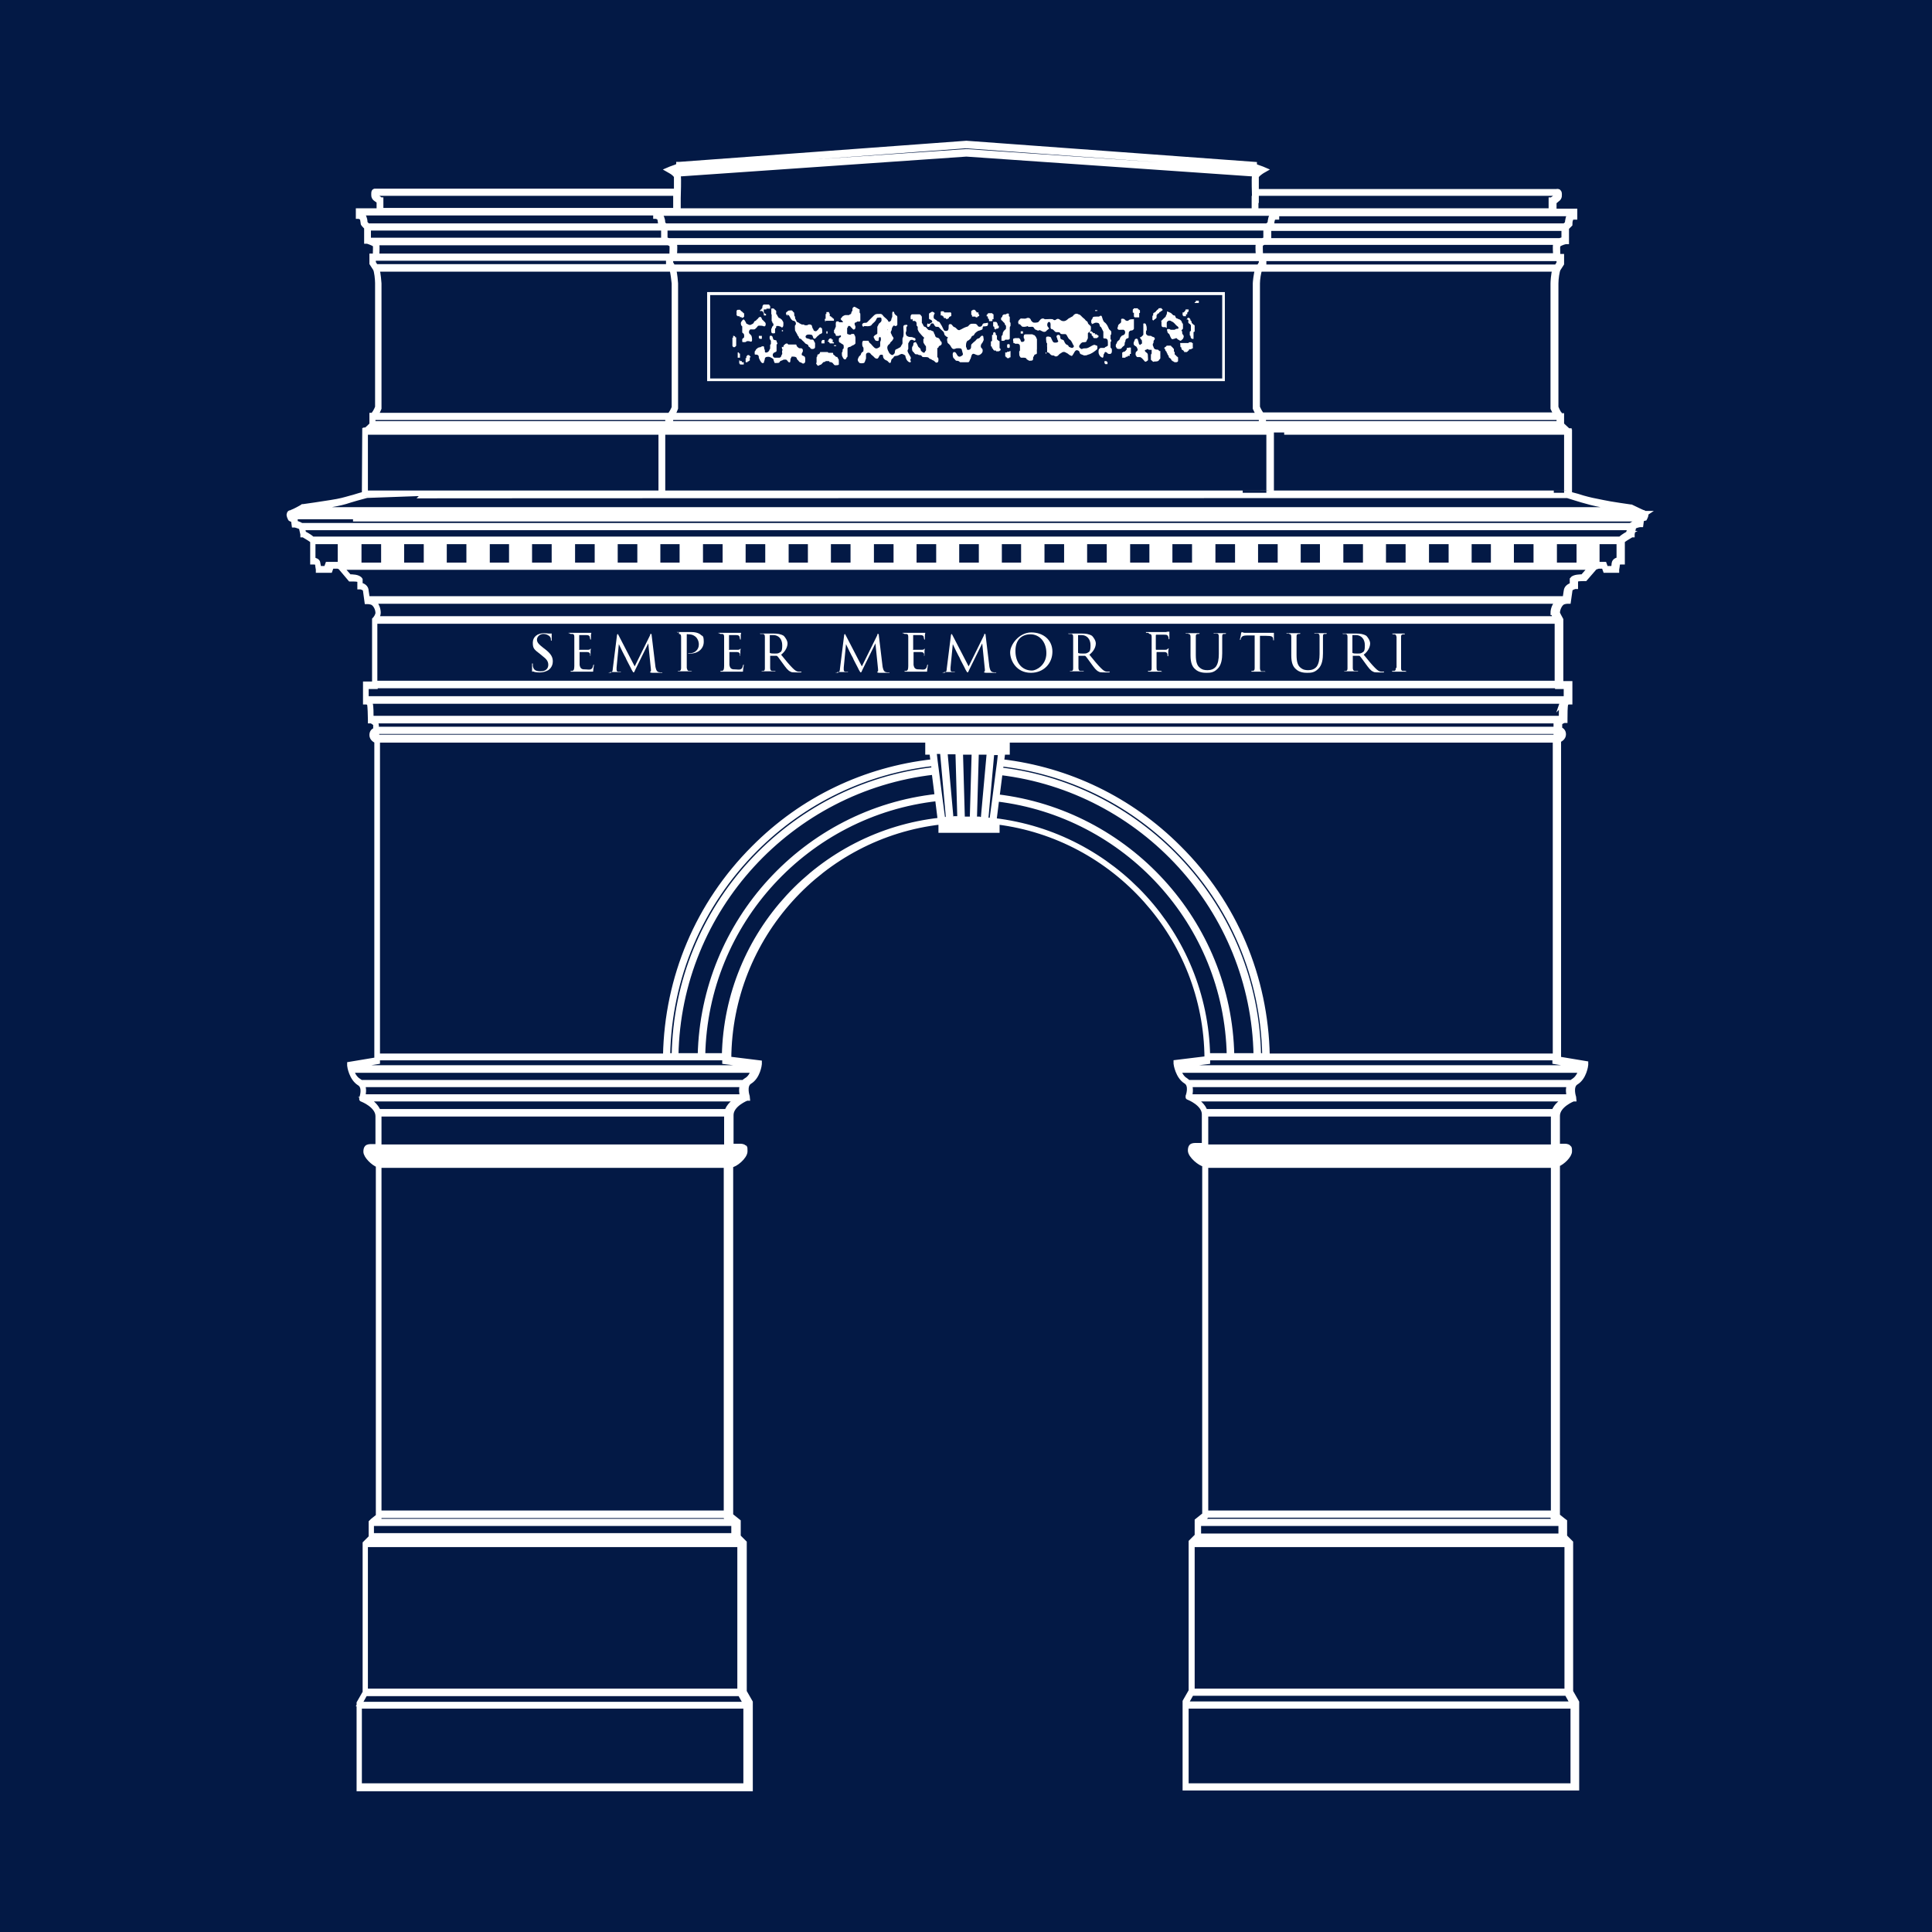 <?xml version="1.0" encoding="UTF-8"?>
<svg xmlns="http://www.w3.org/2000/svg" id="Layer_1" version="1.1" viewBox="0 0 512 512">
  <defs>
    <style>
      .st0 {
        stroke: #fff;
        stroke-miterlimit: 10;
        stroke-width: 1.2px;
      }

      .st0, .st1 {
        fill: #fff;
      }

      .st2 {
        fill: #031945;
      }
    </style>
  </defs>
  <rect class="st2" x="0" width="512" height="512"></rect>
  <g id="Layer_1-2">
    <g>
      <path class="st0" d="M436,136.2c0-.2-.2-.3-.4-.4-.3,0-2.2-1-3.3-1.5h-.1s-5.7-.8-7.4-1.2c-2.6-.5-3.5-.7-5.3-1.2-.9-.3-1.9-.6-3.5-1v-16.5c-.1,0-.1-.3-.1-.3h-.3c0,0,0-.1-.2-.2h0s0,0,0,0c-.3-.3-.9-.8-1.5-1.4v-2.4h-.2c-.4-.2-1-1.4-1.3-2.2v-32.8c0-1.2.3-3.3.6-3.8l.9-1.4v-2h-.5s-.1,0-.1,0c-.1,0-.3-.2-.4-.3,0-.8-.1-2.1,0-2.5,0-.3,1.1-.8,2-1h.3v-3.7l.9-.9h0c0-.1,0-.9.2-1.4,0-.3.5-.5.8-.5h.3v-1.7h-5.5v-2.4c.2-.1.5-.3.8-.6.8-.5.6-1.3.6-1.7,0-.2-.2-.4-.3-.5-.2-.1-.5,0-.6,0h-79.4c0-1.9,0-3.6,0-3.9.1-.4.9-1,1.5-1.4l.7-.4-.7-.3s-.9-.3-1.4-.5c-.4-.1-.6-.5-.6-.5v-.2c0,0-76.4-5.6-76.4-5.6h0l-76.1,5.6h-.2v.2c0,0-.3.4-.7.5-.6.2-1.4.5-1.4.5l-.7.3.7.4c.6.3,1.4,1,1.5,1.4,0,.3,0,1.9,0,3.8h-79.3c-.1,0-.4,0-.6,0-.2,0-.3.3-.3.5,0,.4-.2,1.2.6,1.7.3.2.6.4.8.6v2.4h-5.5v1.6h.3c.2.1.7.3.8.6.1.5.2,1.3.2,1.3h0c0,.1.9,1,.9,1v3.7h.3c.9.3,1.9.7,2,1,.1.4,0,1.7,0,2.5-.1.1-.3.2-.4.3h-.1s0,0,0,0h-.4v2l.9,1.4c.4.6.6,3,.6,3.8v32.9c-.3.8-.9,1.9-1.3,2.1h-.2v2.5c-.5.5-1.1,1.1-1.5,1.4h-.1c0,0,0,.1,0,.1h-.3c0,0-.1,16.9-.1,16.9-1.6.4-2.6.8-3.5,1-1.8.5-2.7.8-5.3,1.2-1.7.3-7.3,1.1-7.4,1.1h-.1c-.4.3-.9.5-1.4.8l-.8.4c-.5.2-.9.4-1,.4-.2,0-.4.2-.4.4-.2.4.2,1,.3,1.3h0c0,.1.8.3.8.3l.2,1.4h.3c.8.2,1.5.5,1.6.6.1.5.4,1.8.4,1.8v.2s.2,0,.2,0c1,.6,2.2,1.3,2.4,1.6,0,.5,0,3.4,0,5.2v.4h.4c.4,0,.9.2.9.3,0,.6.2,1.6.2,1.6v.3h3.2l.4-1.1h1.6l.6.2,2.7,3.2h.2c.9,0,2,0,2.3.3v1.8h.3s1.2.2,1.2,1l.4,2.9h.3s.7,0,1.3.3c1,.7,1.3,2,1.3,2.6s-.5,1.4-.9,1.8h0v17h-2.4v4.9h.3s.6,0,.8.6c.1.5.2,2.8.2,4.1v.3h.3c.4.2,1.1.6,1.1,1s0,1,0,1.3c-.5.2-1,.5-1,1.4s.8,1.4,1.3,1.6v84.4l-7.2,1.2v.4c0,.2.5,3.4,2.6,4.7,1.7,1,.6,3.9.6,3.9v.3c-.1,0,.2.1.2.1,0,0,4.1,1.6,4.1,4.4v8h-1.6c-.5,0-1,0-1.3.3-.2.2-.3.6-.3,1.1,0,1.2,2,3.1,3.3,3.6v93l-1.5,1.2h0c0,0-.4.4-.4.4v4l-1.2,1.2h0l-.4.4v39.5l-1.6,2.8v22.8h103.8v-23l-1.6-2.8v-39.5l-1.6-1.6v-4l-2-1.6v-92.8c1.1,0,3.8-2.2,3.8-3.7s-.1-.8-.3-1.1c-.3-.3-.8-.3-1.3-.3h-2.1v-8.2c0-2.8,4.1-4.4,4.1-4.4h.3c0-.1-.1-.5-.1-.5,0,0-1-2.9.6-3.9,2.2-1.3,2.6-4.6,2.6-4.7v-.4s-8.1-1-8.1-1c.2-32.4,24.7-59.1,56.1-62.7v2.2h15v-2.2h0c31.1,3.9,55.3,30.5,55.5,62.6l-8.2,1v.4c0,.1.5,3.4,2.6,4.7,1.7,1,.6,3.9.6,3.9v.3c-.1,0,.2.1.2.1,0,0,4.1,1.6,4.1,4.4v8.2h-2.1c-.5,0-1,0-1.3.3-.2.2-.3.6-.3,1.1,0,1.4,2.7,3.6,3.8,3.7v92.8l-2,1.6v4l-1.6,1.6v39.5l-1.6,2.8v23h103.9v-22.8l-1.6-2.8v-39.5l-1.6-1.6v-4l-.4-.3h0c0,0,0,0,0,0l-1.5-1.2v-93.1c1.3-.5,3.2-2.3,3.2-3.5s-.1-.8-.3-1.1c-.3-.3-.8-.3-1.3-.3h-1.6v-8c0-2.8,4.1-4.4,4.1-4.4h.3c0-.1-.1-.5-.1-.5,0,0-1-2.9.6-3.9,2.2-1.3,2.6-4.6,2.6-4.7v-.4s-7.2-1.2-7.2-1.2v-84.4c.5-.2,1.3-.7,1.3-1.6s-.6-1.2-1-1.4c0-.3,0-.8,0-1.3s.8-.8,1.1-.9h.3v-.3c0-1.3,0-3.6.2-4.1.1-.5.8-.5.8-.5h.3v-5h-2.4v-16.9h0c-.3-.6-.9-1.5-.9-1.9s.3-1.9,1.3-2.6c.6-.3,1.3-.3,1.3-.3h.3l.4-2.8h0c0-.9,1.2-1,1.2-1.1h.3v-1.8c.3-.3,1.4-.3,2.3-.3h.2l2.6-3,.9-.3h1.4l.4,1.1h3.1v-.3s.2-1,.2-1.6c0-.2.5-.3.9-.3h.4v-.4c0-1.8,0-4.7,0-5.2.2-.3,1.4-1,2.4-1.6h.2v-.3s.3-1.4.4-1.8c.1-.2.9-.5,1.6-.6h.3s.2-1.5.2-1.5l.8-.2h0c.2-.4.5-.9.3-1.4h.1ZM415.1,114.6v16c.1,0-78.1,0-78.1,0v-16c-.1,0,78,0,78,0h0ZM414.2,113.9h-77.8c-.3-.2-.7-.6-1.1-1h77.9c.2.2.6.6,1,1h0ZM178.8,71.4h154.4c-.4,1.2-.6,3.4-.6,3.7v33.1c.1.2.5,1.1.9,1.8h-155.3c.5-.7.8-1.5.9-1.8h0c0,0,0-33.1,0-33.1,0-.3-.2-2.5-.5-3.7ZM99.9,64.8c0-.2-.1-.3-.2-.4h77.4c.5.2.8.4.9.6.1.4,0,1.7,0,2.5-.1.1-.3.2-.4.3h-77.7c0-.3.2-2.3,0-3h0ZM412.2,67.7h0c0,0-77.7,0-77.7,0-.1,0-.3-.2-.4-.3,0-.8-.1-2.1,0-2.5,0-.2.4-.4.8-.6h77.5c-.1.1-.2.3-.2.4-.2.7,0,2.7,0,2.9h0ZM335.5,63.4c-.2,0-.5.2-.9.3h-157.4c-.3-.1-.6-.2-.9-.3v-2.9h159.1v2.9ZM333.3,67.7h0c0,0-154.5,0-154.5,0h0c0-.3.2-2.3,0-3,0-.2-.1-.3-.2-.4h155c-.1.1-.2.3-.2.4-.2.7,0,2.7,0,2.9h0ZM177.8,68.6h156.4v1.1l-.6,1h-155.2l-.6-1s0-1.1,0-1.1ZM334.2,110.7v1.5h-156.4v-1.5h156.4ZM334.3,112.9c.2.2.6.6,1,1h-158.6c.4-.3.8-.7,1-1h156.6ZM336.2,114.6v16c.1,0-160.5,0-160.5,0v-16h160.5,0ZM413.1,112.2h-78.2v-1.5h78.2v1.5ZM412.5,109.9h-78c-.4-.3-.9-1.3-1.2-2v-32.8c0-1.1.3-3,.6-3.7h78.1c-.4,1.2-.5,3.4-.5,3.7v33.1c.1.2.5,1.1.9,1.8h0ZM413.1,68.6v1.1l-.6,1h-78l.5-.8v-1.3s78.1,0,78.1,0ZM414.4,63.4c-.3,0-.6.2-1,.3h0s-77.1,0-77.1,0v-3.1h78.1v2.9h0ZM416.5,56.6v.3c-.4.1-.9.4-1,1-.1.4-.2,1-.2,1.3l-.7.6h-77.8l.3-.3h0c0-.1,0-.9.2-1.4,0-.3.5-.5.8-.5h.3v-.9h78.1ZM333,53.2v-.8c0-.4,0-.7,0-1.1h79.5c0,.4,0,.7-.3.9-.6.4-1,.7-1,.7h-.2v2.9h-78.1v-2.6c0,0,0,0,0,0ZM178.8,45.4s-.2-.2-.3-.2c.2,0,.5-.2.7-.2.5-.2.8-.5.9-.7l75.9-5.6,75.9,5.5c.2.2.5.6.9.7.2,0,.5.2.7.2-.1,0-.2.2-.3.3l-77.1-5.3h0l-77.2,5.3h0ZM332.3,52.5v3.3h-152.5v-2.6s0-.7,0-.7c0-.9.2-5.3,0-5.9,0-.1-.1-.3-.2-.4l76.5-5.3,76.5,5.3c0,.1-.2.3-.2.4-.2.6,0,5.1,0,5.9h0ZM337.7,56.6v.3c-.4.1-.9.4-1,1-.1.4-.2,1-.2,1.3l-.7.6h-159.5l-.6-.6c0-.3,0-.8-.2-1.3-.1-.6-.7-.9-1-1v-.3h163.3,0ZM99.8,52.2c-.3-.2-.3-.5-.3-.9h79.5c0,.4,0,.8,0,1.1v3.3s-78,0-78,0v-2.8h-.2c0-.1-.4-.4-1-.8h0ZM96.8,59.1c0-.3,0-.8-.2-1.3-.1-.6-.7-.9-1-1v-.3h78.1v.9h.3c.2.1.7.3.8.6.1.5.2,1.3.2,1.3h0c0,.1.3.5.3.5h-77.8l-.6-.6h0ZM98.6,63.7h0c-.3-.1-.7-.2-.9-.3v-2.9h78.1v3.1h-77.1ZM99.6,70.6l-.6-1v-1.1h78.1v1.3l.5.8s-77.9,0-77.9,0ZM100.5,108.2h0v-33.1c0-.3-.2-2.5-.5-3.7h78c.3.8.5,2.9.6,3.7v32.9c-.3.7-.8,1.7-1.2,2h-77.8c.5-.7.8-1.6.9-1.8ZM98.9,110.7h78v1.5h-78v-1.5ZM98.8,112.9h77.8c-.4.4-.8.8-1.1,1h-77.6c.4-.3.8-.7,1-1h0ZM97,114.6h78.1v16h-78.2v-16ZM87.4,133.9c2.7-.5,3.6-.7,5.4-1.3.9-.3,2.1-.6,3.9-1.1h0c0-.1,318.7-.1,318.7-.1h0c1.8.6,3,.9,3.9,1.2,1.8.5,2.7.8,5.4,1.3,1.6.3,6.7,1,7.3,1.1H80.1c.6,0,5.7-.8,7.3-1.1ZM90.2,149.7h-.3l-.2-.2h-2.9l-.4,1.1h-1.9c0-.3-.1-.9-.2-1.3,0-.7-.8-.9-1.3-1,0-1.1,0-3.9,0-4.7h7.1s0,6.1,0,6.1ZM197.6,473.2h-102.3v-21h102.3v21h0ZM197.6,451.4v.2h-102.3l1.5-2.7h99.3l1.4,2.5h0ZM196,448.1h-99.1v-38.7h99.1v38.7h0ZM194.5,407.6l1,1h-97.8l.9-.9h96c0-.1,0-.2,0-.2ZM194.4,406.9h-95.9c0,.1,0-3.1,0-3.1h95.9v3.1h0ZM193.7,403.1h-94.3l1.1-.9v-.5h91.9v.4l1.3,1.1h0ZM100.5,303.9v-8c0-.2,0-.4,0-.6h92c0,.1,0,.2,0,.4v8.2h-91.9ZM192.4,308.9v92h-91.9v-92h91.9,0ZM192.6,294.5h-92.3c-.6-1.5-2-2.6-3.1-3.2h98.3c-1.1.6-2.4,1.7-2.9,3.2ZM96.2,290.6c.2-.8.4-2-.1-3.1h100.6c-.4,1.1-.2,2.4,0,3.1h-100.4ZM197.8,286.2c-.3.2-.5.3-.7.6h-101.5c-.2-.2-.3-.3-.5-.4-1-.6-1.6-1.7-1.9-2.7h106.4c-.3.9-.9,2-1.8,2.5ZM200,282.4c0,.1,0,.3-.1.5h-106.9c0-.1,0-.2,0-.3l7.1-1.2v-1h91.9v1l8,1h0ZM265.2,204h0l.2-1.5h0c17.6,2.1,33.8,9.9,46.5,22.6,14.6,14.6,22.8,33.9,23.2,54.6h-1.5c-.7-39-30.3-71.1-68.3-75.7h0ZM332.8,279.7h-6.3c-.7-35.4-27.7-64.5-62.2-68.6h0l.8-6.3h0c37.6,4.5,67,36.3,67.7,74.9h0ZM312.4,224.6c-12.8-12.8-29.2-20.7-46.9-22.8h0l.3-2.4h1.2v-2.7h-21.2v2.7h1.1l.3,2.4c-18,2-34.6,9.9-47.5,22.9-14.8,14.8-23,34.3-23.4,55.1h-76.2v-83.6h312v83.6h-76.2c-.4-20.8-8.6-40.4-23.4-55.1h0ZM247.5,204.7l.8,6.3c-34.8,3.8-62,33.1-62.8,68.7h-6.3c.7-38.8,30.4-70.7,68.3-75h0ZM178.5,279.7h-1.5c.4-20.6,8.6-40,23.2-54.6,12.8-12.8,29.3-20.7,47.1-22.7l.2,1.5c-38.3,4.3-68.2,36.5-68.9,75.7h0ZM191.9,279.7h-5.6c.7-35.3,27.7-64.2,62.1-68l.7,5.6c-31.7,3.5-56.5,30-57.2,62.4h0ZM251.2,217.1h-1.3l-.8-6-.9-7-.3-2.3-.3-2.6h2.1l1.6,17.8h-.1,0ZM253.3,217c-.4,0-.8,0-1.2,0l-1.6-17.7h3.3l.5,17.6c-.3,0-.7,0-1,0h0ZM257.5,217c-.4,0-.9,0-1.3,0h-1.1l-.5-17.6h3.5l-.5,17.6h0ZM259.1,217c-.3,0-.5,0-.8,0l.5-17.6h3.3l-1.6,17.7c-.4,0-.9,0-1.4,0h0ZM262.7,217.3h-1.4l1.6-17.8h2.2l-.3,2.7-.3,2.2-.9,7-.8,6h0ZM263.5,217.4h0l.7-5.6h0c34.1,4.1,60.8,32.8,61.5,67.9h-5.6c-.7-32.2-25.2-58.6-56.6-62.3h0ZM416.8,473.2h-102.4v-21h102.4v21ZM416.8,451.5h-102.4v-.2l1.4-2.5h99.4l1.5,2.7h0ZM415.2,448.1h-99.2v-38.7h99.2v38.7ZM414.5,408.7h-97.9l1-1h0l96.1.2.9.9h0ZM413.6,407h-95.9v-3.2h95.9v3.2h0ZM412.6,403.1h-94.4l1.3-1.1v-.4h92v.5l1.1.9h0ZM319.6,303.9v-8.2c0-.1,0-.2,0-.4h92c0,.2,0,.4,0,.6v8h-92,0ZM411.6,308.9v92h-92v-92s92,0,92,0ZM411.8,294.5h-92.4c-.5-1.5-1.8-2.5-2.9-3.2h98.4c-1.1.6-2.6,1.7-3.1,3.2ZM415.8,290.6h-100.5c.2-.7.4-2,0-3.1h100.6c-.5,1-.3,2.3-.1,3.1ZM417,286.4c-.2.1-.3.2-.5.4h-101.6c-.2-.2-.4-.4-.7-.6-.9-.5-1.5-1.6-1.8-2.5h106.5c-.3.9-.9,2.1-1.9,2.7ZM419.1,282.6s0,.2,0,.3h-106.9c0-.2,0-.3-.1-.5l8-1v-1h91.9v1l7.1,1.2h0ZM413.3,194.8c0,.2,0,.3-.2.5H99c-.1-.1-.2-.3-.2-.5,0-.6.6-.7.7-.7h.4v-.2h312.4v.2h.4c.1,0,.7.1.7.7h0ZM412.3,192.2c0,.4,0,.8,0,1H99.8c0-.3,0-.7,0-1s-.3-.8-.6-1.1h313.9c-.3.3-.6.6-.6,1.1h0ZM413.9,186.5c-.2.6-.2,2.7-.2,3.8H98.4c0-1.1,0-3.2-.2-3.7,0-.3-.3-.5-.5-.7h316.6c-.2.2-.4.4-.5.7h0ZM415,182v3.1H97.1v-3.1h2.4v-.2h313.2v.2h2.4ZM412.6,164.7v16.3H99.4v-16.3h313.2ZM411.7,162.4c0,.5.3,1.1.5,1.5H99.8c.3-.5.5-1.1.5-1.5,0-.8-.3-2.2-1.4-3h314c-1.1.9-1.4,2.3-1.4,3h0ZM419.5,152.8c-.6,0-2.4,0-2.9.7h0v1.5c-.6.2-1.5.6-1.6,1.6l-.3,2H97.4l-.3-2c0-1-.9-1.5-1.6-1.6v-1.4h0c-.5-.8-2.2-.8-2.9-.8l-2.1-2.4h331l-2.1,2.4ZM95.2,149.7v-6.1h6.4v6.1h-6.4ZM106.5,149.7v-6.1h6.4v6.1h-6.4ZM117.8,149.7v-6.1h6.4v6.1h-6.4ZM129.2,149.7v-6.1h6.3v6.1h-6.3ZM140.4,149.7v-6.1h6.4v6.1s-6.4,0-6.4,0ZM151.8,149.7v-6.1h6.4v6.1h-6.4ZM163.1,149.7v-6.1h6.4v6.1h-6.4ZM174.4,149.7v-6.1h6.3v6.1h-6.3ZM185.7,149.7v-6.1h6.4v6.1h-6.4ZM197,149.7v-6.1h6.4v6.1h-6.4ZM208.4,149.7v-6.1h6.3v6.1h-6.3ZM219.6,149.7v-6.1h6.4v6.1h-6.4ZM231,149.7v-6.1h6.4v6.1h-6.4ZM242.3,149.7v-6.1h6.4v6.1h-6.4ZM253.6,149.7v-6.1h6.4v6.1h-6.4ZM264.9,149.7v-6.1h6.3v6.1h-6.3ZM276.2,149.7v-6.1h6.4v6.1h-6.4ZM287.5,149.7v-6.1h6.4v6.1h-6.4ZM298.9,149.7v-6.1h6.3v6.1h-6.3ZM310.1,149.7v-6.1h6.4v6.1h-6.4ZM321.5,149.7v-6.1h6.4v6.1h-6.4ZM332.8,149.7v-6.1h6.4v6.1h-6.4ZM344.1,149.7v-6.1h6.3v6.1h-6.3ZM355.4,149.7v-6.1h6.4v6.1h-6.4ZM366.7,149.7v-6.1h6.4v6.1h-6.4ZM378.1,149.7v-6.1h6.4v6.1h-6.4ZM389.4,149.7v-6.1h6.3v6.1h-6.3ZM400.6,149.7v-6.1h6.4v6.1h-6.4ZM412,149.7v-6.1h6.4v6.1h-6.4ZM427.7,149.3c0,.4-.1.9-.2,1.3h-1.9l-.4-1.1h-1.9v-5.9h5.7c0,.9,0,3.6,0,4.7-.5,0-1.2.3-1.3,1h0ZM431.6,141.3c-1.3.7-1.9,1.2-2.2,1.5H82.8c-.3-.3-.9-.8-2.3-1.5,0-.3-.2-.9-.3-1.4h351.6c0,.5-.2,1.1-.3,1.4ZM433.8,138.5c-.6.1-1.3.3-1.6.7H79.9c-.4-.3-1.1-.5-1.6-.7v-.9c-.1,0,355.7,0,355.7,0v.9h-.1ZM435.1,136.9H77c0-.2-.2-.3-.2-.4.3-.1,1-.4,1.7-.8h355c.7.3,1.4.6,1.7.8,0,0,0,.2-.2.4h0Z"></path>
      <path class="st1" d="M324.6,77.4h-137.2v23.6h137.2v-23.6ZM323.9,100.3h-135.7v-22.1h135.7v22.1Z"></path>
      <path class="st1" d="M317.7,79.7h-.8c.1.4-.3.4-.3.4v.2h1.1v-.6h0Z"></path>
      <path class="st1" d="M204.4,80.8h0c0,0,0,0,0,0h0Z"></path>
      <path class="st1" d="M314.7,84.6h0s0,.2.2.2c.1,0,0,.4,0,.6,0,.2.2.3.3.4.1,0,.3.2.4.4,0,0,0,.1,0,.3v1.1c0,.3-.3,0-.3.5v.7c0,.2.2.1.2.3,0,.5.3.8.8.7,0,0,0,0,0-.2v-1.5c0-.2.2-.2.3-.2,0-.2,0-1.3,0-1.6,0-.2-.3-.2-.3-.3-.2-.1-.2-.1-.3-.3,0,0-.2,0-.2-.2,0-.1,0-.3-.1-.4,0,0-.1-.1-.2-.2,0-.4-.4-.9-.8-.6,0,.1-.2.3-.3.4h0Z"></path>
      <path class="st1" d="M316.3,90.9s-.1,0-.3,0c-.2,0-.1-.1-.2-.2h0c-.1,0-.4,0-.6,0s-.2.1-.2.2c-.5,0-1.9,0-2.2,0-.1,0,0,.2,0,.5,0,.3,0,.6.1.6.2,0,.2.2.2.4,0,.2.2.3.3.4,0,0,.1,0,.2,0,0,0,0,.1,0,.2,0,0,.2,0,.2.1,0,0,0,.1,0,.2.1,0,.5,0,.7,0,.1,0,.2-.2.3-.2,0,0,0-.2.2-.2,0,0,.1,0,.1-.2,0-.3.4,0,.6-.2.1,0,.2-.2.4-.2.1,0,0-.1,0-.4v-1h0Z"></path>
      <path class="st1" d="M313.8,83.8h.5v-.5c0,0,.2,0,.3,0s0-.5,0-.5c0,0,.2,0,.2,0v-.2s.3,0,.2,0v-.5s0,0,0-.1h-.8c-.1,0,0,0,0,.2s-.2,0-.2.2c0,0,0,.2,0,.2s-.2,0-.2,0c0,.1,0,.2-.2.2s-.2,0-.2,0v.8s.2,0,.2.1c0,0,0,.1,0,.1h0Z"></path>
      <path class="st1" d="M307.8,85.1c0,.2,0,.5,0,.7,0,.5,0,.8.4.9.2,0,.4,0,.6,0,.2,0,.2.2.3.2,0,0,.1,0,.1-.2v-1.2c.2-.6.9-.7,1.3-.3.1,0,.3.1.4.2.3.2.5.5.8.8.3.3.7.4.6.8,0,.2-.6.1-.7.2-.2.1-.2.2-.5.2s-.7,0-.8,0c-.2,0-.2-.2-.5-.2-.1,0-.3,0-.4,0-.3.2,0,.6,0,.8,0,.3.4.4.5.6.2.4.3.9.6,1.2.2.2.5,0,.6,0,.2,0,.5-.2.6-.2.2,0,.3.3.5.4.2,0,.4.3.6.3.3,0,.5-.4.7-.5.1-.2.1-.3.2-.5,0-.2,0-.3-.1-.5-.2-.2-.3-.3-.3-.6s0-.4-.2-.6c0-.2.4-.3.4-.6,0-.2,0-.8,0-1,0-.3-.2-.3-.3-.6,0-.3-.3-.5-.5-.7-.2-.1-.4-.1-.5-.2-.1-.1-.4-.1-.5-.2-.2-.2-.2-.6-.4-.7-.2,0-.4,0-.5-.2-.1,0-.2-.2-.3-.3-.1,0-.2-.2-.3-.2-.2-.1-.5-.2-.7-.3-.3-.3-.2.4-.3.6,0,.2-.1.2-.2.4,0,.1,0,.3-.2.4,0,.1-.2.2-.3.3-.2.2-.3.3-.5.5,0,.1-.3.2-.4.3h0s0,0,0,0Z"></path>
      <path class="st1" d="M312.4,94.8c0-.2,0,0-.1,0s-.2-.1-.2-.2h0s-.2-.1-.3-.2c-.1-.2-.3-.3-.5-.5,0-.2,0-.5,0-.6,0-.1-.2,0-.2-.2,0,0,0-.3,0-.5,0-.2-.1-.2-.2-.3-.2-.3-.3-.4-.5-.5,0,0,0-.2-.2-.2-.2,0-.5,0-.8,0s-.2,0-.3.1c0,.2-.8.4-.5.7.2,0,.2.3.2.4.1.2.3.4.4.5,0,0,0,.2,0,.3,0,0,.2,0,.2.2,0,0,0,.2.1.3,0,.1.2,0,.2.2,0,.2,0,.4.2.5.2.2.4.2.5.5,0,.2.2.3.3.3,0,.1.2.2.3.2.2.2.3.2.6.2.3,0,.5-.1.6-.3,0-.1,0-.7,0-.9h0Z"></path>
      <path class="st1" d="M305.7,84.8h0c.1,0,.2,0,.3-.2,0,0,.1,0,.2-.1.2-.2.3-.2.3-.4s0-.4,0-.6c0,0,.2,0,.2-.2s.1-.2.2-.2c.2,0,.2-.1.3-.2,0,0,0-.2.1-.2,0,0,.2,0,.2,0,0,0,0-.2.1-.2.2,0,.3-.2.5-.3,0,0,0-.1,0-.2,0,0-.3-.2-.3-.3,0-.1-.5,0-.7,0-.2,0,0,.2-.2.3,0,0-.2,0-.2.1,0,0-.2.2-.3.3,0,.2-.1.1-.2.2,0,0,0,.2-.2.2-.2,0-.3.2-.4.3,0,0,0,.4,0,.5,0,0-.2,0-.2.2v.9c0,.1.2.2.3.3h0Z"></path>
      <path class="st1" d="M302.1,89.3h0c0,.4.3.6.5.9,0,.2.1.7,0,.9,0,0-.2,0-.3.2-.1,0-.2.2-.2.1-.1,0-.1-.1-.2-.2-.2-.2-.1-.6-.3-.9,0-.2-.1-.4-.2-.5-.2-.1-.5,0-.6.1-.1.1-.1.3-.2.5-.2.3-.3.8,0,1.1.2.2.6.3.7.6,0,.2.2.3.2.5,0,.3-.2.5-.4.6-.2.2-.2.8-.1,1,0,0,.2.2.2.3.2.3.8,0,1.1.2.5.3.7.7,1.1,1.1.3.2.6-.2.8-.3.1-.2,0-.7,0-1.1,0-.4,0-.7-.3-.9-.2-.2-.5-.3-.5-.6,0-.2.2-.2.3-.2.1,0,.3-.2.3-.2.2,0,.3.2.7.2.3,0,.5,0,.5,0,0,.1,0,.9,0,1-.2.2-.2.3-.2.5,0,.3,0,.9,0,1.1,0,.1.2.2.3.3,0,0,.2.2.2.2.2.2.2,0,.5,0,.4,0,.9,0,1.1-.3.1-.3.4-.3.4-.6v-1.9s0,0,0,0c0,0-.2.1-.3,0-.1-.1-.2-.3-.3-.3-.2-.1-.4,0-.6-.1-.3,0-.5-.3-.6-.6,0-.2-.2-.3-.2-.6s0-.3.1-.4c.2-.2,0-.6.2-.8s.3-.4.2-.6c-.1-.3-.5-.3-.7-.4-.1-.1-.2-.2-.4-.2s-.6,0-.8-.1c-.1-.1-.3-.3-.4-.4,0-.2,0-.4,0-.6,0-.3.2-.3.2-.5,0-.4,0-1-.2-1.3,0-.3-.2-.4-.5-.4-.3,0-.2.2-.2.5,0,.6,0,2.1,0,2.5-.2.3-.5.5-.7.7h0Z"></path>
      <path class="st1" d="M300.5,82.9s0,0,0,.2c0,.2,0,.7,0,.8h0s.2.2.2.2,0,0,.2,0h1s0,0,0-.2v-.9c0-.1.2,0,.2-.1v-.6c0-.1-.1-.1-.2-.2,0,0,0-.1-.1-.1s-.2,0-.2,0c0,0,0-.3-.1-.3h-.8c-.3,0-.2,0-.3.2-.1,0-.2,0-.2.3v.6c0,.1.1,0,.2.1h0Z"></path>
      <path class="st1" d="M296.2,92.4h0c.3.2.8,0,.9,0,.2-.3.5-.6.8-.8.3-.2,0-.8.3-1,.1-.3,0-.6.3-.8.2-.2.6-.1.6-.4,0-.3,0-1.3.1-1.5.1,0,.2-.2.4-.3.2,0,.5,0,.7-.2s.2-.2.2-.3v-2.5c0,0,0,0-.2,0-.4,0-.8,0-1.1.2-.2.3-.6.3-.9.1-.2-.1-.2-.3-.5-.4-1-.2-.6.3-.7.9-.2.4-.8.5-.8,1,0,.3-.3.5-.1.8.2.3.5.2.8.2h.4c.7-.2,1,.7.6,1.2-.2.3-.7.2-.9.6-.3.2-.3.7-.5.9-.2.1-.3.3-.5.4,0,.1-.1.3-.2.5,0,.2-.2.2-.2.4,0,.2,0,.4,0,.5.2.2.2.3.3.5h0Z"></path>
      <path class="st1" d="M299,92.2c-.2,0-.4,0-.4,0v.5h0s-.2,0-.2,0c0,.1,0,.2,0,.2,0,0-.1,0-.2.1,0,0-.1.2-.2.2h-.3c0,0,0,.2-.2.2s-.1,0-.1.1c0,.2,0,1.1,0,1.3,0,0,.6,0,.8,0s0-.1.1-.2c0-.1.5,0,.5-.1,0,0,0-.2.2-.2.2,0,.4,0,.4,0,0,0,0-.3,0-.4s0,0,0-.1c0,0,.3,0,.3,0v-1.7c0,0-.2,0-.5,0h0Z"></path>
      <path class="st1" d="M289.3,85.9c.2,0,.4-.2.6-.2h0c.3-.3,1.1-.2,1.3,0,.2.2.2.5.3.7,0,.2.2.2.3.3.2.4.4.8.6,1.2,0,.3,0,1.4,0,1.6,0,.2.2.2.4.2.6,0,.8.3.8,1,0,.2,0,.6,0,.8,0,.2-.3.3-.5.4-.2,0-.3.3-.5.3-.2,0-.6,0-.9,0-.2,0-.4.3-.5.4-.1.3-.1.9,0,1.2.2.3.2.6.6.8.1.1.3.2.4.2.3-.1.2-.6.3-.9,0-.1.2-.2.2-.3s.1-.4.3-.3c.2,0,.4.2.5.3.1.2.4.2.6.2.1,0,.3,0,.4-.2.2-.1.2-.9.1-1.2-.1-.2-.3-.1-.3-.4,0-.3,0-.9,0-1.3,0-.1.2-.2.2-.4,0-.4-.3-.3-.2-.8v-.6c0-.2.2-.2.2-.4,0-.2,0-.4,0-.6-.1-.3-.5-.5-.6-.7-.3-.7-.6-1.4-1.2-1.8-.4-.3-.5-1-.7-1.5,0-.2-.3-.3-.4-.2-.2,0-.2.2-.4.2h-.6c-.5,0-.8,0-1,.2-.1.2-.1.5-.3.6,0,0-.1.1-.1.2,0,.1-.1.9.2.8h0Z"></path>
      <path class="st1" d="M293.2,95.7h-.5v.6c.2,0,.2.2.2.2h.6v-.6c-.2,0-.3-.2-.3-.2Z"></path>
      <path class="st1" d="M289.1,88.4s.2,0,.2,0v.5h0c.2,0,.2.1.2.2,0,0,.2,0,.2.1,0,0,0,.1,0,.2s.2.1.2.2c0,0,0,0,.1,0h.7c0,0,.1-.1.2-.2,0,0,.2,0,.2-.1v-.4c0,0-.2,0-.3-.1-.1,0,0-.2-.2-.2h-.4c-.1,0,0-.2,0-.3,0,0-.4,0-.5,0,0,0,0-.2-.2-.3-.1,0-.2-.2-.2-.2,0,0-.4,0-.5,0,0,0,0,.2,0,.3,0,.2,0,.2.1.2h0Z"></path>
      <rect class="st1" x="290.2" y="82.2" width=".6" height=".2"></rect>
      <path class="st1" d="M277.1,93.7h.2v-.3h-.2v.3Z"></path>
      <path class="st1" d="M270.1,85.8c.3.2.5.5.7.7.3.2,1,.1,1.3,0,.2,0,.2-.2.3,0,.1.2.8.1,1.1.1.5,0,.5.4.8.7.4.1.8.5,1.1.2,0,0,.1,0,.2,0,.5.2,1,.7,1.6.3.2-.3.6-.5.8-.7,0-.2-.2-.3-.3-.5-.3-.3-.2-1.2.3-1.3.8.2.1,1.5.6,1.9.1,0,.3,0,.5.2.3.2.4.5.7.6.3.1.9-.1,1.1.2.2.6,1.2.2,1.6.4.4.4.5,1.1,1,1.4.6.4.7,1.2,1.1,1.7,0,.3-.3.5-.5.5-.2,0-.4-.1-.6-.2-.2,0-.3-.2-.4-.4-.1-.2-.4-.2-.5-.3-.4-.3-.5-.7-.7-1.1-.2-.2-.6-.2-.8-.4-.2-.2,0-.9-.4-1-.3-.2-.8.1-.7.5.2.3.2.8.4,1,.2.3-.3.5-.6.5s-.5,0-.6-.1c-.3-.2-.4-.7-.6-1,0-.2-.2-.4-.3-.4-.2-.1-.8-.2-1,0-.2.3,0,1.1,0,1.4,0,0,0,.1.1.2.2,0,0,.8.1,1.1,0,.4,0,1,0,1.3,0,.1.3.1.5.2.2.2.3.4.6.6s.6,0,.8.2c.5.4,1,0,1.3-.4.2-.2.5-.3.6-.4.2-.2.6-.3.9-.2.3.2.7.3,1,.6.2.2.5.3.7.4.3.1.3-.2.5-.4.4-.6.6-1.5,1.5-.9.2.2.2.5.4.8.2.1.8.3,1,.4.3,0,.7,0,1-.2.9-.2,1.7-.8,2.4-1.4.2-.2.1-.7.1-.9,0,0,0,0-.1-.1h0c-.2,0-.6-.3-.8-.2-.7.2-1.3.8-2,.9-.5,0-.8,0-1.2.2-.3,0-.5-.3-.7-.5,0-.1,0-.2,0-.3,0-.2.2-.3.3-.5.1-.2.3-.3.4-.4.3-.2,1,0,1.2-.3.1-.4.3-.5.4-.9,0-.4,0-1,0-1.3.3-.4.8-.4.8-1.1,0-.2,0-.4,0-.6-.1-.4-.7-.6-.8-1,0-.2-.2-.5-.5-.6-.2-.3-.5-.6-.8-.8-.4-.3-.6-.8-1.2-.9-.6-.4-1.2,0-1.5.5-.3.2-.8.4-1.1.6-.2.1-.3.3-.5.4-.5.4-1.2.4-1.7,0-.5-.4-.8-.4-1.3,0-.3.1-.5,0-.7-.2-.5-.1-1.5,0-2,0-.3,0-.3-.2-.6-.2-.7,0-.9.7-1.3,1-.4.1-1.1.2-1.4,0-.2-.2-.4-.3-.5-.6-.2-.6-.8-.7-1.3-.4-.4.1-1,0-1.3,0-.2,0-.3.2-.4.3-.5.4-.5,1,0,1.4h0Z"></path>
      <path class="st1" d="M274.8,90.1h0c0,0,0,0,0,0h0Z"></path>
      <path class="st1" d="M268.5,90.9s.2,0,.2,0c.2,0,.2.2.4.2.2,0,.5,0,.7,0,.5.2.5.4.5,1v.7c0,.3-.2.2-.2.4v.2c0,.4,0,.9.2,1.1.1.2.2.3.4.3.3,0,1-.1,1.3.2,0,.2.2.3.4.4.1,0,.2.2.4.2.2,0,.6,0,.8-.1.2-.1.2-.5.2-.8,0-.1.1-.2.2-.3s0-.2.1-.3c.1-.2.5-.2.6-.3.2-.2,0-.6.1-1.4,0-.9,0-1.8,0-2.5,0-.1-.2-.3-.2-.5h0c-.1-.2-.3-.4-.5-.6-.2,0-.4-.1-.5-.2,0,0,0,0-.1,0-.5,0-1.1,0-1.6,0s-.5.1-.6.5c0,.1,0,.3,0,.4,0,.2.2.2.2.5,0,.2,0,.4-.2.5-.1,0-.4.2-.6.1-.2-.1-.2-.4-.3-.6-.2-.2-.2-.4-.4-.4-.3,0-.8,0-1,0-.2.1-.4.1-.5.2,0,.1-.1.7.1.8h0Z"></path>
      <rect class="st1" x="270.5" y="87.8" width=".6" height=".6"></rect>
      <path class="st1" d="M266.1,87.8c-.1,0-.2.1-.3.3-.1.1,0,.6-.2.8-.2,0-.2.3-.2.5s0,.8,0,.9c0,0,.2,0,.5,0s.3,0,.4-.2h0c.2-.2.8,0,1-.1.1,0,.2-.2.3-.2,0-.6,0-2,0-2.8,0-.2,0-.4.1-.5.1,0,.1-.2.1-.3,0-.2,0-.5,0-.6,0-.1-.1-.1-.2-.3v-1.2c0-.1,0-.2-.1-.2-.3-.1,0-.6-.2-.8,0,0-.3,0-.4,0-.2,0-.2.2-.3.2-.5,0-.9,0-1,.6,0,.2-.2.2-.3.3,0,.1,0,.3,0,.5,0,.2.3.2.3.3.2.2.4.5.6.6.1.1,0,.3.2.5,0,.1.2.1.2.3,0,.2,0,.6,0,.7-.2.3-.5.5-.7.7h0Z"></path>
      <path class="st1" d="M268,85.3h0c0,0,0,0,0,0h0Z"></path>
      <path class="st1" d="M267.5,93.2h-.6s0,0,0,0v.2h-.4q-.1,0-.1,0v1s0,.1,0,.1h.2s0,.1,0,.2c0,0,0,0,.2,0,.1.1,0,.2.1.2h.5c.1,0,0-.1.2-.2,0,0,.2,0,.2,0v-1.6c0-.1,0,0-.2-.1h0Z"></path>
      <path class="st1" d="M267.4,91.2h-.3c-.1,0-.2.2-.2.2v.6c0,.1.2.2.2.2h.3c.1,0,.2-.2.2-.2v-.6c0-.1-.2-.2-.2-.2Z"></path>
      <path class="st1" d="M262.9,90.4h0s-.2,0-.3.1v1.1c0,.2,0,.2.1.2.2,0,.2.3.2.5,0,0,.2,0,.2.1,0,.1.3.5.4.5,0,0,.3,0,.4,0,.1,0,0,.1.1.2.1,0,.3,0,.5,0,.3,0,.3,0,.5-.2.2,0,.2-.3.1-.5,0-.1-.2,0-.2-.2v-1.7c0-.2-.2-.1-.3-.2,0,0,0-.1-.2-.2,0,0-.2-.1-.2-.3v-.8c0-.1,0-.1-.2-.2s-.1-.2-.1-.3c0-.2-.2-.4-.3-.5-.1,0-.3.1-.4.2,0,0,0,0,0,.2s0,.3,0,.3c0,.1-.2,0-.3.1,0,.3,0,1.1,0,1.4Z"></path>
      <path class="st1" d="M263.3,86.5h0c0,.1.2.1.2.1s0,0,0,.1v.4h0s.2,0,.2.2,0,0,0,0,.2,0,.2,0c0-.2.1-.2.3-.2s.2,0,.2,0c0,0,0,0,0-.1.1,0,.2,0,.3-.1v-.6c0,0-.3,0-.3,0,0,0,0-.4,0-.5s0,0-.1,0c0,0,0-.2-.1-.3,0,0-.2-.2-.2-.2,0,0-.7,0-.8,0v1.2h0Z"></path>
      <path class="st1" d="M261.4,83.6c.2,0,.1.2.3.3,0,0,.1,0,.1,0h0v.4c0,.1,0,.1.2.2.1,0,.1.2.1.4s0,.1,0,.2h.6c.2,0,.3,0,.3-.1v-.4c0,0,.2,0,.3,0,0,0,0-.1,0-.3v-.9c0-.1,0-.1-.2-.2-.1,0-.1-.2-.2-.2,0,0-.8,0-1,0s0,.1-.1.2c0,0-.2,0-.2.2,0,0-.2.1-.2.2,0,0,0,.3.1.3h0Z"></path>
      <path class="st1" d="M245.8,85.7c-.2.4-.2,1.3.5.8.3-.2.2-.7.6-.8,0,0,.2,0,.3,0,.3,0,.3.4.5.6.1.1.2.3.4.3.3,0,.7,0,.8.2.3.4.7.7,1,1,.3.2.3.6.4.9.1.2.3.3.5.5.2.1.6.2.3.4-.2.2-.1.8,0,1.1,0,.3.4.4.5.6.4.3.5,1.1,1.1,1.2.3,0,.5-.1.8-.2.3,0,1.1-.1,1.3.2.1.1.1.4.2.6,0,.3.4.8,0,1.1-.3.2-.6.4-.9.3-.6-.2-.6-1.3-1.3-1.2-.5.1-.3,1.2-.2,1.4,0,.2.3.3.4.5.2.2.2.3.4.4.2,0,.6,0,.8.2.1,0,.1.2.3.2h2c.5,0,.4-.6.7-.9.2-.4.2-1.6,1-1.3.5.2.9.5,1.5.2.5-.3.8-.7.7-1.3,0-.3-.3-.4-.4-.6-.2-.4,0-.9.2-1.1.2-.2.3-.5.4-.7.2-.3,0-.7,0-1s-.2-.4-.5-.3c-.3.2-.4.6-.8.7-.1,0-.2,0-.3.1-.2.1-.4.4-.5.5-.4.3-.7.6-1,.9-.3.3,0,.9-.3,1.2,0,.2-.5.4-.8.3-.1,0-.2-.2-.2-.3,0-.3-.2-.3-.2-.6,0-.5,0-1,.3-1.4.2-.2.5-.2.6-.4.1-.1.3-.2.4-.4.1-.2.2-.5.4-.6.2,0,.3-.1.4-.2.2-.5.6-.8,1.1-1.1.3-.1.8-.2,1.1-.4.2-.1,0-.7.3-.8.2,0,.9,0,1.1-.2.1-.1.2-.5.1-.7,0-.2-.2,0-.4,0h0c-.3.1-.7,0-.9.2-.2.2-.2.6-.5.7-.3.2-.8.1-.9-.2-.2-.3-.4-.5-.8-.5-.5,0-1.1-.1-1.4.3-.2.1-.2.3-.4.4-.2.1-.4.1-.6.2-.6.2-1.1.6-1.7.8-.4,0-.6-.3-.9-.6-.2-.2-.5-.2-.7-.4-.2-.2-.4-.7-.8-.6-.4,0-.4.3-.4.6,0,.6,0,1.3-.8,1.2-.2,0-.4-.1-.5-.3-.3-.7-.7-1.4-1.1-2-.2-.2-.5-.2-.6-.3-.2-.3-.6-.4-.9-.7-.1-.2-.1-.7,0-.9,0-.2.2-.3.2-.5-.1-.2-.4-.3-.6-.4-.2,0-.4.2-.6.3-.4.1-.3.5-.3.8s0,.5,0,.7c0,.3.6.3.7.5,0,.1.3.4.1.5-.3.2-.6.3-.8.5h0Z"></path>
      <path class="st1" d="M257.6,83.5c0,.2,0,.4,0,.4h.5c.2,0,.4,0,.4,0,0,.2.1.2.5.2,0,0,0-.1,0-.2,0,0,.1,0,.2,0,.2-.2.2-.1.3-.2,0,0,0-.2,0-.3s-.1,0-.2-.2c0-.1,0-.4,0-.4,0,0-.3,0-.4,0s0,0-.1,0c0,0,0-.1,0-.2,0,0-.1,0-.2-.1,0-.2-.2-.3-.3-.4-.1,0-.4,0-.5,0,0,0,0,.1-.2.2-.1,0-.2,0-.2.2v.9c0,.1.2,0,.2.2h0Z"></path>
      <path class="st1" d="M252.2,83h0,0Z"></path>
      <path class="st1" d="M249.7,83.6c.1,0,0,.2.1.2h0s.2,0,.2,0c0,0,0,.1,0,.2.1.1.2.2.2.3,0,0,.3,0,.4,0s.1,0,.1.2c0,.1.4,0,.5,0,0,0,0-.1.2-.2,0,0,.1,0,.1-.1s0-.2,0-.2c0,0,.2,0,.2,0,0,0,0-.1.2-.2.2,0,.2,0,.2-.2v-.5c0-.2,0-.2-.2-.3q0-.1-.2,0h-1.5c0,0,0,0,0,0,0-.1,0-.3-.2-.3h-.6c-.1,0,0,0-.1.2v.9c0,0,.1,0,.2,0h0Z"></path>
      <path class="st1" d="M241.9,85.1h0c.5-.2,1.1.1,1,.8,0,.2,0,.4.1.5,0,0,.2.1.2.3,0,.2,0,.5,0,.6.1.3.3.7.5.9.2.2.4.5.6.7.2.2.4.4.6.6.1.2-.2.2-.2.4,0,.2,0,.4,0,.5,0,.3,0,.5.3.8,0,.1,0,.2.2.3,0,.1.2.2.2.4s0,.6,0,.9c0,.2-.2.2-.2.3-.1.3-.3.5-.6.3-.2-.2-.5-.3-.6-.6,0-.2,0-.3-.2-.5-.2-.2-.4-.3-.5-.5-.1-.3-.3-.7-.5-1-.1-.3-.6,0-.7.1-.1.2,0,.6-.2.8-.1.1-.2.3-.2.5,0,.5,0,.9.4,1.1.1.2.3.4.4.5.1.1.3.1.6.1.2,0,.3.2.5.2.2,0,.4,0,.5.1.2.1.3.4.4.4.4.1,1.2-.1,1.6.2.1,0,.2.3.3.3.2,0,.3.1.5.2.2.2.6.2.8.5.1.1.3.3.4.3.1,0,.3,0,.4-.1.2-.2.2-.4.2-.7,0-.5-.1-.4-.3-.7,0-.6,0-1.8,0-2.2s0-.1.2-.2c0,0,.2-.3.2-.4.1-.2.5-.2.6-.4.2-.1.2-.5.1-.8,0-.2-.2,0-.3-.3-.1-.3-.3-.7-.7-.8-.2,0-.4-.1-.5-.2-.2-.2-.2-.5-.3-.7-.2-.2-.2-.5-.3-.7-.2-.2-.5-.2-.6-.3-.1-.2-.5,0-.8-.2-.3-.2-.5-.7-.9-.8-.2,0-.2,0-.3-.2-.2-.2-.2-.5-.4-.7,0,0,0,0-.1-.1,0-.4,0-1.3,0-1.6,0-.2-.2-.3-.3-.5,0,0-.2-.2-.3-.2h-1.9c-.1,0-.2,0-.3.1-.2.2-.2.5-.2.8,0,.5.2.6.5.3h0Z"></path>
      <path class="st1" d="M228.8,86.4c.6,0,1.6.2,2.1-.2.3-.5.9-.8,1.2-1.3.1-.2.2-.5.4-.7.3,0,1.2-.3,1.1.4.1.7-.3.8-.7,1.2-.1.3-.3.6-.4.8,0,.5,0,1.3,0,1.8-.2.3-.6.3-.8.6-.4.3,0,.6.2,1.1.2.3.8.3.9.2.2-.3,0-.7.2-.9.5-.4.5.6.4.9-.4.5.2,1.6-.5,1.8-.9.6-1.2,0-1.8-.6-.2-.3-.5-.5-.7-.7-.2-.2-.1-.4-.3-.5-.3,0-1,0-1.3,0-.2,0-.2.3-.3.5,0,.3,0,.3,0,.5,0,.3.1.6.3.8.1.3,0,.8,0,1-.2.2-.5.3-.6.6h0c0,.3-.3.6-.5.7-.2.3-.3.6-.4.9,0,.4.3.7.5.9.3.1.8.1,1.1,0,.2,0,.3-.4.4-.6,0-.3.2-.3.2-.7v-.9c0-.5.7-.7,1.1-.4.3.5.8.7,1.1,1.1.2.3.8.5,1,.2.3-.3.3-.9.8-.9s.4,0,.5.3c0,.7.5,1.1,1.1,1.3.3.2.4.5.7.6.4,0,.3-.7.5-1,.2-.2.4-.3.5-.5.2-.5.8-.3,1.2-.5.3-.1.5-.3.9-.4.4,0,.7.2,1,.4.1.6.3,1.3.9,1.7.5.3.8,0,.4-.5.2-.3.3-.6,0-1-.2-.4-.6-.9-.7-1.4,0-.3.3-.5.2-.8,0-.4,0-1,0-1.2.2-.3.3-.6.5-.8.2-.2.7-.2.9,0,.3.2.6,0,.5-.3,0-.4-.3-.3-.5-.4-.3-.2-.7-.2-1-.2-.3,0-.6-.2-.8-.3-.2-.3-.4-.7-.2-1,0,0,0-.2.1-.3,0-.2,0-.7,0-.9,0-.2.2-.3.3-.5,0-.2-.3-.3-.5-.2-.3,0-.6.1-.6.5,0,.6.2,2.3-.1,2.8-.3.3,0,1.5-.2,1.8-.2.2-.3.6-.5.8-.3.2-.6.3-.9.5-.6.1-.5.6-.6,1.1-.2.2-.3.4-.6.5-.3,0-.6-.3-.8-.5-.5-.9-1-1.8.1-2.5.1-.2.1-.3.3-.5.3-.2.5-.5.7-.9,0-.2-.2-.5-.3-.6-.2-.3-.2-.5-.4-.8-.1-.3,0-.5.2-.8,0-.4.1-.8.5-1.2.2-.1.5.2.6.1.2,0,.3-.2.4-.3,0-.5,0-1.3,0-1.9,0-.3,0-.5-.3-.6-.2-.2-.4-.3-.5-.6,0-.2-.1-.3-.2-.4-.6-.2-.2,1.3-.4,1.5-.1.2-.2.4-.2.6,0,.3-.3.5-.6.6-.2,0-.2-.3-.4-.5-.4-.5-.9-.7-1.3-1.3-.3-.4-.6-.3-1-.3-.6,0-.9,0-1.3.4-.6.6-1.2,1.2-1.8,1.8-.3.3-.8,0-1.1.3-.4.2-.2,1,.3.9h0ZM235.2,87.3v.2c-.2-.1,0-.2,0-.2ZM234,87.6v.3-.3Z"></path>
      <path class="st1" d="M221,88.1h0c.1.2.3.3.4.4.1.2,0,.4.2.5.2,0,.5,0,.7,0,.2,0,.3-.2.5-.1.2.2,0,.5-.3.6-.2.1-.2.2-.2.6s0,.6.3.7c.1,0,.2.1.3.2.1.1.4.2.5.3.2.1.2.4.2.7,0,.2,0,.4-.2.5s0,.6-.2.8c0,0-.1.1-.1.2,0,.4,0,.9.2,1.1.1.3.4.8.8.6.2-.1.2-.4.3-.5.1,0,.2-.1.2-.4v-2c0-.1.2-.2.3-.3.1-.1.4,0,.6-.2.2-.1.4-.3.6-.3.2-.1.5-.3.6-.5,0-.3,0-.8,0-1.1,0-.6,0-.7-.3-1.2,0,0,0-.1-.1-.2-.1,0-.5,0-.6,0-.1,0-.2.2-.4.2-.1,0-.3,0-.4-.1-.1,0-.3,0-.4-.2,0,0,0-.4,0-.7s0-.6,0-.7c0-.1.1-.2.2-.3,0-.5.6-.4.8,0,.2.2.3.3.4.4.2.2.2.3.5.2.3-.1.3-.5.3-.8-.1-.2-.3-.6-.2-.9,0-.1.3-.1.4-.2.1,0,.1-.1.3-.2.2,0,.8.1.8-.2v-1.5c0-.3,0-.5-.1-.5,0,0-.1-.1-.1-.2,0-.2,0-.6,0-.8,0-.1-.2,0-.4-.2-.3-.2-.6-.3-.9-.5-.3,0-.5.2-.6.5,0,.1,0,.4,0,.5,0,.2-.2.2-.2.3-.2.4,0,.6-.4.7-.1,0-.2.1-.3.2-.3,0-.7,0-1,0-.3.1-.8.3-.9.6,0,.1-.4.3-.3.5.1.2.6.5.6.8,0,0-.6,0-.9,0-.1,0-.2-.1-.3-.2s-.3,0-.5,0c-.3.1-.2.9-.2,1.3,0,.3-.2.3-.2.5,0,.3-.4.5-.3.8h.1Z"></path>
      <path class="st1" d="M221.9,94.6h0c-.1,0-.3,0-.4-.1-.1,0-.2-.2-.3-.3,0,0-.2-.1-.3-.2-.2-.1,0-.4-.2-.5-.2,0-.9,0-1.2,0,0,0,0-.2-.2-.2-.4,0-1.2,0-1.7,0s-.2,0-.3.2c0,0-.1.2-.2.3-.2.2-.5,0-.5.4,0,0,0,.2,0,.2,0,.1-.2.1-.2.4v.9c0,.2,0,.3,0,.4-.3.2.1.5.2.7.3.3.4,0,.7-.1.3,0,.5-.3.7-.5.1-.2.3-.3.6-.3.1,0,.1-.2.3-.2h.7c.1,0,.2,0,.2.2,0,.1.5,0,.7.2.3.1.4.6.8.7.3,0,.9,0,1-.2,0,0,0-.3,0-.7s0-.8-.3-1h0Z"></path>
      <rect class="st1" x="221" y="91.5" width=".6" height=".2"></rect>
      <path class="st1" d="M220.6,90s-.2,0-.2-.1c0-.1,0-.2-.2-.2h-.4s0,.2,0,.2c0,0-.2,0-.2,0,0,.2,0,.2,0,.3,0,.1-.2.1-.3.1h0c0,.2.2.2.3.2,0,0,0,.2.1.2,0,0,.1.1.2.2q0,.1,0,.1c.3,0,.8,0,1.1,0v-.2c0-.2-.2-.1-.3-.1-.1,0,0-.4,0-.6,0-.1,0-.2,0-.2h0Z"></path>
      <path class="st1" d="M218.5,85h2.5v-.5c0-.1-.3,0-.3-.1,0,0,0-.2,0-.2,0,0-.1,0-.2,0,0,0,0-.2-.2-.2-.1,0,0-.2-.2-.2s-.2,0-.2,0c0,0,0-.6,0-.7,0,0,0,0-.1,0-.1-.1-.1-.3-.1-.4q0,0,0,0h-.7c0,0,0,.4,0,.5,0,0-.2,0-.2,0,0,0,0,.1,0,.3v1s-.1,0-.2,0,0,.1,0,.3c0,.3.3.3.3.5h0Z"></path>
      <rect class="st1" x="219" y="87.8" width=".3" height=".6"></rect>
      <path class="st1" d="M218.5,90.1h-.6c0,.2-.2.3-.2.3v.6h.8v-.9Z"></path>
      <path class="st1" d="M217.7,87.8h0c0,0,.2,0,.2,0h-.2Z"></path>
      <path class="st1" d="M208.5,83.3c.2.1.4.2.6.3.2.4.3.5.5.9.2.2.3.4.6.5.5,0,.8.5.7.9,0,.2-.1.2-.2.3-.1.3,0,1,0,1.4.2.4.5.8.7,1.3,0,.1.2.2.3.4,0,.2,0,.3.2.4.2.1.5.1.6.4.3.3.6.5.9.9.2.2.6.2.8.5,0,.2.1.4.3.5.2,0,.2.3.4.4.3.2,1.1.1,1.1-.4s0-.8,0-1.1c-.2-.2-.3-.8-.6-.9-.1,0-.3,0-.5,0s-.3,0-.4-.2c-.2,0-.3,0-.5-.1-.3,0-.6-.3-.5-.6.2-.5.8-.5,1.4-.4.4,0,.5.4.6.8.5.8.9-.4,1.4-.6.1-.1.2-.2.3-.3.2-.1.7-.2.7-.5h0c0-.2,0-.9-.1-1.1-.1-.1-.2-.1-.3-.2-.2-.2-.5.2-.6.4-.1.2-.3.3-.5.5-.2.2-.4,0-.6,0-.2-.1-.2-.3-.3-.5-.2-.2-.2-.4-.3-.7,0-.4-.5-.6-.9-.5-.2,0-.2.2-.5.2h-.4c-.2,0-.2-.1-.4-.2-.1,0-.4,0-.5,0-.2-.1-.4-.2-.6-.3-.2-.2-.5-.3-.7-.4-.2-.2-.2-.5-.3-.6-.2-.2-.2-.4-.2-.7,0-.2-.2-.2-.2-.4,0-.3,0-.8-.2-.9-.2,0-.2-.3-.4-.4-.2-.1-.6,0-.8,0-.3,0-.3.2-.5.3-.2.1-.3.2-.3.5,0,.3.2.5.5.6h0Z"></path>
      <path class="st1" d="M207.2,91.9c0,.3,0,.6.2.8,0,0,0,.1-.1.2-.1.2,0,.6,0,.8,0,.2-.1.3-.2.4,0,.3-.2.6-.5.7-.3,0-.8,0-1.1,0-.6.1-.9-.7-.6-1.1.2-.4.8-.3.9-.7,0-.3,0-1.4,0-1.7.5-.3,0-.5,0-.9,0-.3-.3-.2-.5-.3-.5,0-.4-.5-.6-.9-.1-.2-.4-.3-.6-.2-.2,0-.2.9,0,1,0,0,.1.2.2.3,0,.2,0,.6,0,.8,0,.2-.2.2-.2.3,0,.2,0,.7,0,.9s-.1.2-.2.4c0,.2-.2.4-.3.5-.2.2-.8.4-.9,0,0-.1,0-.3,0-.4-.1-.3-.2-.3-.2-.7,0,0,0-.2-.1-.3-.2-.1-.7,0-.8.2-.2,0-.3,0-.5.1-.3,0-.3.2-.5.3-.2.1-.3.3-.4.5,0,.1-.2.2-.2.3,0,.2,0,.4,0,.6,0,.3.4.1.6.2.4.1.5.3.5.8,0,.2.2.3.2.5.2.3.5,1.1,1,.9.2-.1.2-.3.2-.5.1-.1.2-.5.2-.7.1-.5.9-.5,1.3-.4.3.2.8.3,1,.7,0,.3.2.6.3.9,0,0,0,0,.2,0,.3,0,.8,0,1-.1,0,0,.1-.2.2-.3.1-.2.4-.2.6-.3.2-.1.3-.2.5-.2.2,0,.4,0,.5,0,.3.1.4.4.6.6.7.5.5-.4.6-.8,0-.2.2-.2.2-.3,0-.2,0-.3.3-.3.5,0,1.1,0,1.2.6,0,.2.3.3.4.5.1.1.2.3.4.4.2,0,.3.1.5.2.2.2.5.2.7,0,.2-.2.2-.4.2-.7,0-.3,0-.7-.1-.9h0c-.2-.3-.6-.3-.8-.5-.1-.2,0-.6.2-.8.2-.6,0-1.1-.7-1-.3,0-.5-.2-.7-.4-.2-.2-.2-.4-.3-.6,0,0,0,0-.2,0-.4,0-1.7,0-1.9,0,0,0-.1-.1-.2-.2-.1-.2-.3,0-.5,0-.3.3-.6.3-.6.9h0Z"></path>
      <path class="st1" d="M213.1,95.1h-.2s.1,0,.2,0Z"></path>
      <path class="st1" d="M204.5,83.3c0,.8,0,1.5,0,1.8h0c.1,0,.2.2.2.4,0,.1.1.2.2.2.1.1.1.5,0,.6,0,.1-.1.2-.2.2-.1,0-.1.4-.2.5-.2.2-.1.7-.1.9,0,.5.5.5.9.4.1,0,.1-.1.1-.3v-.8c0-.1,0-.2.1-.2.2,0,.2-.3.2-.5.1-.2.3-.1.5-.1.2,0,.2,0,.3,0,.1.2.3.1.5.2,0,0,.1.2.2.2.5-.1.4-.9.4-1.3,0-.2-.2-.4-.3-.6,0-.2-.2-.2-.3-.3-.2-.3-.5-.3-.7-.4,0,0,0-.2-.1-.3,0,0-.2-.1-.2-.2,0-.1,0-.3-.1-.3,0,0-.1,0-.2-.2,0-.2,0-.6,0-.8-.1-.2-.3-.2-.5-.5-.1-.2-.7-.2-.8-.1,0,.3,0,1,0,1.5h0Z"></path>
      <rect class="st1" x="207.2" y="87.5" width=".3" height=".3"></rect>
      <path class="st1" d="M202.2,82.6s0,.2,0,.2c0,0,.2,0,.2.1,0,0,0,.7.1.7.1,0,.4,0,.5,0,0-.1,0-.4,0-.4-.2,0-.2,0-.3-.1-.3-.2-.3-.5-.3-.9,0-.1,0-.2.1-.2s.5,0,.6,0c0,0,0-.2,0-.2,0,0,0,0,.2,0h.8c0,0,0-.7,0-.7,0,0-.2-.2-.2-.2,0,0,0-.2-.2-.2h-1.2c-.2,0-.2,0-.3.2-.2.1-.1.4-.2.7h0c0,.2-.2.2-.2.2,0,0,0,.2,0,.2,0,0-.1,0-.2,0,0,.1,0,.2-.1.2,0,0-.2.1-.1.2,0,.1.4,0,.5,0h0Z"></path>
      <path class="st1" d="M197,84.7c-.2,0-.3.3-.5.5-.2.2-.2.6-.1.9,0,.3.3.2.3.5v1.4c0,.2.1.2.2.3.4.2.3.7.3,1,0,.3-.4.3-.5.6,0,.2,0,.6,0,.7.1.1.9.1,1,0,.1-.2.3-.2.5-.2s.4,0,.6.1c0,0,.2.1.3,0,.2,0,.2-.2.2-.4s0-.6-.1-.9c0-.2-.2-.4-.3-.5,0-.1-.3-.2-.3-.3-.3-.4,0-1.3.6-1.1.3,0,.6,0,.7,0,.3-.1.6-.5.8-.7.1-.2.2-.3.5-.3.4,0,.9,0,1.3.2.5,0,.5-.8.3-1,0-.1-.2-.2-.3-.3-.1-.2-.3-.3-.5-.5-.2-.3-.2-.8-.6-.7-.3,0-.4.3-.6.5-.2.2-.4.3-.5.5-.1,0-.3.1-.4.2-.1.2-.2.5-.4.6-.2.1-.4.2-.6.3-.4.1-.7-.2-1-.3-.1,0-.2-.2-.2-.3-.2-.3-.3-.7-.7-.9h0,0Z"></path>
      <path class="st1" d="M201.3,89.8h.6v-.8h-.8v.6c.2,0,.2.2.2.2Z"></path>
      <path class="st1" d="M198.6,94.2h0c0-.1-.3-.1-.4-.1-.2,0-.1.1-.2.2-.1,0-.2,0-.2.2v.4s0,0-.1,0c-.2,0-.1,0-.1.3v.8h.5s0,0,0-.2c0,0,0,0,.1,0,.2,0,.2-.1.3-.2.1,0,.2,0,.2-.1v-.8s.1,0,.2,0c0,0,0-.1,0-.2s-.2,0-.2-.2h0Z"></path>
      <path class="st1" d="M195.2,83.4c0,.1,0,.2,0,.2.2,0,.2.1.3.2h.4c.2,0,.1,0,.1.2,0,.1.4,0,.5,0,0,0,0,.1,0,.2s0,0,.2,0,.3,0,.3,0c0,0,0-.2,0-.2,0,0,.2,0,.2,0,0,0,0,0,0-.2v-.8s-.1,0-.2,0c-.1,0,0-.1-.1-.2-.1-.1-.3-.2-.3-.3,0,0-.2,0-.2,0,0,0,0-.2,0-.2,0,0-.2,0-.2,0,0,0,0-.2,0-.2h-.7c-.1,0-.2.2-.3.2,0,.2,0,1,0,1.2h0Z"></path>
      <path class="st1" d="M196.6,95.9s0-.2,0-.2h-.5c0,0,0-.2,0-.2h-.2s0,.6,0,.8c0,.1,0,0,.2.1,0,0,0,.2,0,.2h1c0,0,0,0,0-.2v-.4s-.4,0-.5,0h0Z"></path>
      <path class="st1" d="M196,93.7c-.2,0-.2-.3-.2-.3h-.3v1.4h.6v-1.1h0Z"></path>
      <path class="st1" d="M194.1,91.7s.2.2.2.3h.4c.1,0,.1,0,.2-.2,0,0,.2-.1.2-.2,0-.4,0-1.5,0-2v-.2s-.1,0-.2,0,0-.2-.1-.2c0,0-.2-.2-.3-.2,0,0-.1,0-.2,0s0,0,0,.2c0,.2,0,.4-.2.3,0,0,0,0,0,0v2.2h0Z"></path>
      <path class="st1" d="M141.2,177.9c.6.3,1.2.3,1.9.3s1.5-.2,2.2-.6c1-.7,1.2-1.7,1.2-2.3,0-1.1-.4-2-2.1-3.3l-.4-.3c-1.3-1-1.7-1.5-1.7-2.2s.7-1.5,1.7-1.5,1.7.6,1.8.8c.2.3.2.6.2.8,0,.1,0,.2.1.2s.1,0,.1-.3c0-.9,0-1.5,0-1.6s0,0-.2,0-.2,0-.5,0c-.3,0-.7-.1-1.3-.1-1.8,0-3,1-3,2.5s.3,1.8,1.9,3l.6.5c1.2.9,1.6,1.5,1.6,2.4s-.6,1.7-2,1.7-1.9-.4-2.1-1.4c0-.2,0-.4,0-.5s0-.2-.1-.2-.1,0-.1.2c0,.2,0,.8,0,1.5s0,.5.2.5h0Z"></path>
      <path class="st1" d="M151.2,168c.1,0,.3,0,.4,0,.5,0,.6.3.6.8,0,.4,0,.8,0,2.9v2.4c0,1.2,0,1.9,0,2.4,0,1-.2,1.2-.5,1.3-.1,0-.2,0-.3,0s-.2,0-.2.1,0,.1.2.1c.4,0,.7,0,1.1,0,.6,0,1.3,0,1.9,0,.6,0,1,0,2.1,0s.6,0,.7-.3c0-.3.2-1.3.2-1.4s0-.2,0-.2-.1,0-.2.2c-.1.6-.2.9-.7,1.1-.4.1-.9,0-1.2,0-.5,0-.9,0-1.2-.2-.3-.2-.4-.5-.5-1v-3.3s0-.1.1-.1c.3,0,1.6,0,1.9,0,.6,0,.7.3.8.5,0,.1,0,.3,0,.4s0,.2,0,.2,0,0,.1-.2c0-.2,0-.5,0-1,0-.5.1-.8.1-.8s0,0,0,0c0,0-.1,0-.2.1-.1.2-.4.2-.7.2-.3,0-2,0-2.2,0s0,0,0-.2v-3.6s0-.1,0-.1,1.6,0,1.8,0c.8,0,.9.2,1,.5,0,.1,0,.3.1.5,0,.1,0,.2.1.2s.1,0,.1-.2c0-.3,0-.6,0-.8,0-.4.1-.6.1-.7s0-.1,0-.1c0,0,0,0-.2,0-.1,0-.3,0-.6,0h-3.3c-.9,0-1.3,0-1.7,0s-.2,0-.2.1,0,0,.2,0h0Z"></path>
      <path class="st1" d="M161.7,178.1c.4,0,1.1,0,1.2,0s.8,0,1.3,0,.3,0,.3-.1,0,0-.2,0-.3,0-.5,0c-.3,0-.4-.3-.4-.5v-.6l.6-6.2c.1.3,1.7,3.5,1.8,3.6,0,.2,1.4,2.7,1.6,3.2.3.5.4.7.5.7.2,0,.2-.2.5-.8l3.4-6.9.7,6.9c0,.2,0,.4,0,.5,0,0-.2,0-.2.2s.1.1.5.2c.5,0,2.2,0,2.5,0s.2,0,.2-.1-.2,0-.2,0c-.2,0-.5,0-.8-.1-.6-.2-.7-1-.8-1.4l-1-8.3c0-.3,0-.4-.2-.4s-.2,0-.2.3l-4.1,8.3-4.3-8.3c-.1-.2-.2-.3-.2-.3s-.2.1-.2.4l-1.1,8.8c0,.6-.2,1-.6,1.1h-.3c-.2,0-.2,0-.2,0,0,.1,0,.1.2.1h0Z"></path>
      <path class="st1" d="M179.9,168c.5,0,.6.3.6.8s0,.7,0,2.9v2.4c0,1.2,0,2.4,0,2.9,0,.4-.1.7-.4.8-.1,0-.3,0-.4,0s-.1,0-.1,0,0,.1.2.1c.5,0,1.4,0,1.4,0,0,0,1,0,1.8,0s.2,0,.2-.1,0,0,0,0c-.1,0-.5,0-.6,0-.4,0-.5-.4-.6-.8,0-.6,0-1.7,0-3v-5.6c0-.1,0-.2,0-.3s.3,0,.5,0c.3,0,1.2,0,2,.8.7.8.7,1.7.7,1.9,0,1.4-1.1,2.3-2.3,2.3s-.4,0-.4.1,0,0,.2,0h.3c2,0,3.5-1.3,3.5-3.1s-.4-1.5-.7-1.8c-.2-.2-.9-.8-2.6-.8s-1.5,0-1.8,0-1,0-1.7,0-.2,0-.2.1,0,0,0,0c.1,0,.4,0,.5,0h0Z"></path>
      <path class="st1" d="M190.9,168c.1,0,.3,0,.4,0,.5,0,.6.3.6.8,0,.4,0,.8,0,2.9v2.4c0,1.2,0,1.9,0,2.4,0,1-.2,1.2-.5,1.3-.1,0-.2,0-.3,0s-.2,0-.2.1,0,.1.2.1c.4,0,.7,0,1.1,0,.6,0,1.3,0,1.9,0,.6,0,1,0,2.1,0s.6,0,.7-.3c0-.3.2-1.3.2-1.4s0-.2,0-.2-.1,0-.2.2c-.1.6-.2.9-.7,1.1-.4.1-.9,0-1.2,0-.5,0-.9,0-1.2-.2-.3-.2-.4-.5-.5-1v-3.3s0-.1.1-.1c.3,0,1.6,0,1.9,0,.6,0,.7.3.8.5,0,.1,0,.3,0,.4s0,.2,0,.2,0,0,.1-.2c0-.2,0-.5,0-1,0-.5.1-.8.1-.8s0,0,0,0c0,0-.1,0-.2.1-.1.2-.4.2-.7.2-.3,0-2,0-2.2,0s0,0,0-.2v-3.6s0-.1,0-.1,1.6,0,1.8,0c.8,0,.9.2,1,.5,0,.1,0,.3.1.5,0,.1,0,.2.1.2s.1,0,.1-.2c0-.3,0-.6,0-.8,0-.4.1-.6.1-.7s0-.1,0-.1c0,0,0,0-.2,0-.1,0-.3,0-.6,0h-3.3c-.9,0-1.3,0-1.7,0s-.2,0-.2.1,0,0,.2,0h0Z"></path>
      <path class="st1" d="M202.1,168c.5,0,.6.3.6.8s0,.8,0,2.9v2.4c0,1.2,0,2.5,0,3.1,0,.4-.2.6-.4.6-.1,0-.2,0-.3,0s-.2,0-.2,0c0,0,0,.1.2.1.4,0,1.1,0,1.4,0s1,0,1.8,0,.2,0,.2-.1,0,0-.2,0-.3,0-.5,0c-.5,0-.6-.4-.6-.8,0-.6,0-1.7,0-3v-.2s0,0,0,0h1.7s.1,0,.2.1c.3.3.9,1.2,1.5,2,.8,1.1,1.3,1.8,2,2.1.3.2.7.2,1.5.2h1.1c.2,0,.3,0,.3-.1s0-.1-.2-.1-.4,0-.5,0c-.5,0-.9-.2-1.7-1-.8-.8-1.8-2-3-3.5,1.3-1,1.7-2.2,1.7-3s-.7-1.7-1-2c-.8-.5-1.7-.6-2.6-.6s-1.5,0-1.7,0-1,0-1.7,0-.2,0-.2.1,0,0,.2,0,.3,0,.4,0h0ZM204,168.5s0-.1,0-.2c.2,0,.5,0,.9,0,1.4,0,2.4,1,2.4,2.7s-.3,1.7-.8,2c-.3.2-.7.2-1.1.2-.6,0-1.2,0-1.4-.2,0,0,0-.1,0-.2v-4.4h0Z"></path>
      <path class="st1" d="M221.9,178.1c.4,0,1.1,0,1.2,0s.8,0,1.3,0,.3,0,.3-.1,0,0-.2,0-.3,0-.5,0c-.3,0-.4-.3-.4-.5v-.6l.6-6.2c.1.3,1.7,3.5,1.8,3.6,0,.2,1.4,2.7,1.6,3.2.3.5.4.7.5.7.2,0,.2-.2.5-.8l3.4-6.9.7,6.9c0,.2,0,.4,0,.5,0,0-.2,0-.2.2s.1.1.5.2c.5,0,2.2,0,2.5,0s.2,0,.2-.1-.2,0-.2,0c-.2,0-.5,0-.8-.1-.6-.2-.7-1-.8-1.4l-1-8.3c0-.3,0-.4-.2-.4s-.2,0-.2.3l-4.1,8.3-4.3-8.3c-.1-.2-.2-.3-.2-.3s-.2.1-.2.4l-1.1,8.8c0,.6-.2,1-.6,1.1h-.3c-.2,0-.2,0-.2,0,0,.1,0,.1.2.1h0Z"></path>
      <path class="st1" d="M239.7,168c.1,0,.3,0,.4,0,.5,0,.6.3.6.8,0,.4,0,.8,0,2.9v2.4c0,1.2,0,1.9,0,2.4,0,1-.2,1.2-.5,1.3-.1,0-.2,0-.3,0s-.2,0-.2.1,0,.1.2.1c.4,0,.7,0,1.1,0,.6,0,1.3,0,1.9,0,.6,0,1,0,2.1,0s.6,0,.7-.3c0-.3.2-1.3.2-1.4s0-.2,0-.2-.1,0-.2.2c-.1.6-.2.9-.7,1.1-.4.1-.9,0-1.2,0-.5,0-.9,0-1.2-.2-.3-.2-.4-.5-.5-1v-3.3s0-.1.1-.1c.3,0,1.6,0,1.9,0,.6,0,.7.3.8.5,0,.1,0,.3,0,.4s0,.2,0,.2,0,0,.1-.2c0-.2,0-.5,0-1,0-.5.1-.8.1-.8s0,0,0,0c0,0-.1,0-.2.1-.1.2-.4.2-.7.2-.3,0-2,0-2.2,0s0,0,0-.2v-3.6s0-.1,0-.1,1.6,0,1.8,0c.8,0,.9.2,1,.5,0,.1,0,.3.1.5,0,.1,0,.2.1.2s.1,0,.1-.2c0-.3,0-.6,0-.8,0-.4.1-.6.1-.7s0-.1,0-.1c0,0,0,0-.2,0-.1,0-.3,0-.6,0h-3.3c-.9,0-1.3,0-1.7,0s-.2,0-.2.1,0,0,.2,0h0Z"></path>
      <path class="st1" d="M250.2,178.1c.4,0,1.1,0,1.2,0s.8,0,1.3,0,.3,0,.3-.1,0,0-.2,0-.3,0-.5,0c-.3,0-.4-.3-.4-.5v-.6l.6-6.2c.1.3,1.7,3.5,1.8,3.6,0,.2,1.4,2.7,1.6,3.2.3.5.4.7.5.7.2,0,.2-.2.5-.8l3.4-6.9.7,6.9c0,.2,0,.4,0,.5,0,0-.2,0-.2.2s.1.1.5.2c.5,0,2.2,0,2.5,0s.2,0,.2-.1-.2,0-.2,0c-.2,0-.5,0-.8-.1-.6-.2-.7-1-.8-1.4l-1-8.3c0-.3,0-.4-.2-.4s-.2,0-.2.3l-4.1,8.3-4.3-8.3c-.1-.2-.2-.3-.2-.3s-.2.1-.2.4l-1.1,8.8c0,.6-.2,1-.6,1.1h-.3c-.2,0-.2,0-.2,0,0,.1,0,.1.2.1h0Z"></path>
      <path class="st1" d="M273.2,178.3c3.4,0,5.7-2.5,5.7-5.6s-2.4-5.1-5.6-5.1-5.6,3.2-5.6,5.3,1.6,5.4,5.5,5.4h0ZM273.1,168.1c2.2,0,4.2,1.8,4.2,5s-2.7,4.6-3.8,4.6c-2.7,0-4.4-2.1-4.4-5.2s1.8-4.4,4-4.4h0Z"></path>
      <path class="st1" d="M283.8,168c.5,0,.6.3.6.8,0,.4,0,.8,0,2.9v2.4c0,1.2,0,2.5,0,3.1,0,.4-.2.6-.4.6-.1,0-.2,0-.3,0s-.2,0-.2,0c0,0,0,.1.2.1.4,0,1.1,0,1.4,0s1,0,1.8,0,.2,0,.2-.1,0,0-.2,0-.3,0-.5,0c-.5,0-.6-.4-.6-.8,0-.6,0-1.7,0-3v-.2s0,0,0,0h1.7s.1,0,.2.1c.3.3.9,1.2,1.5,2,.8,1.1,1.3,1.8,2,2.1.3.2.7.2,1.5.2h1.1c.2,0,.3,0,.3-.1s0-.1-.2-.1-.4,0-.5,0c-.5,0-.9-.2-1.7-1-.8-.8-1.8-2-3-3.5,1.3-1,1.7-2.2,1.7-3s-.7-1.7-1-2c-.8-.5-1.7-.6-2.6-.6s-1.5,0-1.7,0-1,0-1.7,0-.2,0-.2.1,0,0,.2,0,.3,0,.4,0h0ZM285.7,168.5s0-.1,0-.2c.2,0,.5,0,.9,0,1.4,0,2.4,1,2.4,2.7s-.3,1.7-.8,2c-.3.2-.7.2-1.1.2-.6,0-1.2,0-1.4-.2,0,0,0-.1,0-.2v-4.4h0Z"></path>
      <path class="st1" d="M304.6,168c.5,0,.6.3.6.8,0,.4,0,.8,0,2.9v2.4c0,1.3,0,2.2,0,2.8,0,.6,0,.8-.5.9,0,0-.2,0-.3,0-.1,0-.2,0-.2.1,0,0,0,.1.2.1.3,0,1,0,1.3,0h.1s.9,0,1.8,0,.2,0,.2-.1,0,0-.2-.1c-.2,0-.3,0-.5,0-.5,0-.6-.2-.6-1,0-.6,0-1.6,0-2.7v-1.1c0-.1,0-.2.1-.2.3,0,1.7,0,2,0,.8,0,.8.6.8.9,0,.2,0,.2.1.2s.1,0,.1-.2c0-.2,0-.5,0-.9,0-.5.1-.8.1-.8s0-.2,0-.2,0,0-.2.1c-.2.3-.4.3-1.1.3h-2c0,0-.1,0-.1-.2v-3.6c0-.1,0-.2.2-.2.7,0,1.3,0,2,0,.4,0,.7,0,.9.2.2.2.3.6.3.8s0,.2.1.2.1,0,.1-.2c0-.4,0-.7,0-1.1,0-.2,0-.4,0-.5,0,0,0-.2,0-.2s0,0-.2,0c-.2,0-.4,0-.7.1h-3.5c-.5,0-1.1,0-1.6,0s-.2,0-.2.1,0,.1.2.1c.2,0,.3,0,.4,0h0Z"></path>
      <path class="st1" d="M314.9,168c.5,0,.6.3.6.8,0,.4,0,.8,0,2.9v2c0,2,.5,3,1.2,3.6,1,1,2.5,1,3,1,.9,0,1.9,0,2.9-1,1.1-1,1.3-2.7,1.3-4.2v-4.3c0-.5,0-.8.5-.8h.3c0,0,.2,0,.2-.1s0-.1-.2-.1c-.5,0-1.1,0-1.2,0s-.9,0-1.6,0-.2,0-.2.1,0,0,.2,0c.2,0,.3,0,.5,0,.5,0,.6.3.6.8,0,.4,0,.8,0,2.9v1.7c0,1.4-.2,2.6-.8,3.4-.6.7-1.4.9-2.2.9s-1.4-.1-2.1-.7c-.6-.5-1-1.4-1-3.3v-4.8c0-.5,0-.7.5-.8.1,0,.3,0,.3,0s.2,0,.2-.1,0-.1-.2-.1c-.4,0-1.4,0-1.5,0s-1,0-1.7,0-.2,0-.2.1,0,0,.2,0,.3,0,.4,0h0Z"></path>
      <path class="st1" d="M328.8,169.4s0-.3.2-.5c.2-.3.5-.5,1.5-.5h2v5.7c0,1.2,0,2.4,0,2.9,0,.5-.1.7-.4.8h-.3c-.1,0-.2,0-.2.1,0,0,0,.1.2.1.4,0,1.4,0,1.4,0s1,0,1.8,0,.2,0,.2-.1,0,0-.2,0-.4,0-.6,0c-.4,0-.4-.3-.5-.7,0-.6,0-1.7,0-3v-5.7h1.6c1.6,0,1.8.2,1.9.8v.2c0,.1,0,.2.1.2s.1,0,.1-.2,0-1.2,0-1.6,0-.2,0-.2,0,0-.3,0c-.2,0-.7,0-1.2,0h-5.3s-.5,0-1,0c-.3,0-.6-.2-.7-.2s0,0-.2.3c0,.4-.3,1.5-.3,1.6,0,0,0,.2,0,.2s0,0,.2-.1h0Z"></path>
      <path class="st1" d="M341.6,168c.5,0,.6.3.6.8,0,.4,0,.8,0,2.9v2c0,2,.5,3,1.2,3.6,1,1,2.5,1,3,1,.9,0,1.9,0,2.9-1,1.1-1,1.3-2.7,1.3-4.2v-4.3c0-.5,0-.8.5-.8h.3c0,0,.2,0,.2-.1s0-.1-.2-.1c-.5,0-1.1,0-1.2,0s-.9,0-1.6,0-.2,0-.2.1,0,0,.2,0c.2,0,.3,0,.5,0,.5,0,.6.3.6.8,0,.4,0,.8,0,2.9v1.7c0,1.4-.2,2.6-.8,3.4-.6.7-1.4.9-2.2.9s-1.4-.1-2.1-.7c-.6-.5-1-1.4-1-3.3v-4.8c0-.5,0-.7.5-.8.1,0,.3,0,.3,0s.2,0,.2-.1,0-.1-.2-.1c-.4,0-1.4,0-1.5,0s-1,0-1.7,0-.2,0-.2.1,0,0,.2,0,.3,0,.4,0h0Z"></path>
      <path class="st1" d="M356.5,168c.5,0,.6.3.6.8,0,.4,0,.8,0,2.9v2.4c0,1.2,0,2.5,0,3.1,0,.4-.2.6-.4.6-.1,0-.2,0-.3,0s-.2,0-.2,0c0,0,0,.1.2.1.4,0,1.1,0,1.4,0s1,0,1.8,0,.2,0,.2-.1,0,0-.2,0-.3,0-.5,0c-.5,0-.6-.4-.6-.8,0-.6,0-1.7,0-3v-.2s0,0,0,0h1.7s.1,0,.2.1c.3.3.9,1.2,1.5,2,.8,1.1,1.3,1.8,2,2.1.3.2.7.2,1.5.2h1.1c.2,0,.3,0,.3-.1s0-.1-.2-.1-.4,0-.5,0c-.5,0-.9-.2-1.7-1-.8-.8-1.8-2-3-3.5,1.3-1,1.7-2.2,1.7-3s-.7-1.7-1-2c-.8-.5-1.7-.6-2.6-.6s-1.5,0-1.7,0-1,0-1.7,0-.2,0-.2.1,0,0,.2,0,.3,0,.4,0h0ZM358.4,168.5s0-.1,0-.2c.2,0,.5,0,.9,0,1.4,0,2.4,1,2.4,2.7s-.3,1.7-.8,2c-.3.2-.7.2-1.1.2-.6,0-1.2,0-1.4-.2,0,0,0-.1,0-.2v-4.4h0Z"></path>
      <path class="st1" d="M369.9,177c0,.4,0,.7-.4.8-.1,0-.3,0-.4,0-.2,0-.2,0-.2.1s.1.1.3.1c.5,0,1.4,0,1.4,0,0,0,1,0,1.8,0s.2,0,.2-.1,0,0-.2-.1c0,0-.4,0-.6,0-.4,0-.5-.3-.5-.7,0-.6,0-1.7,0-2.9v-5.3c0-.5,0-.7.5-.8.1,0,.2,0,.3,0,.1,0,.2,0,.2-.1s0-.1-.2-.1c-.5,0-1.4,0-1.4,0s-1,0-1.5,0-.2,0-.2.1,0,0,.2.1c0,0,.2,0,.4,0,.3,0,.4.3.5.7,0,.4,0,.8,0,2.9v2.4c0,1.2,0,2.4,0,2.9h0Z"></path>
    </g>
  </g>
</svg>
